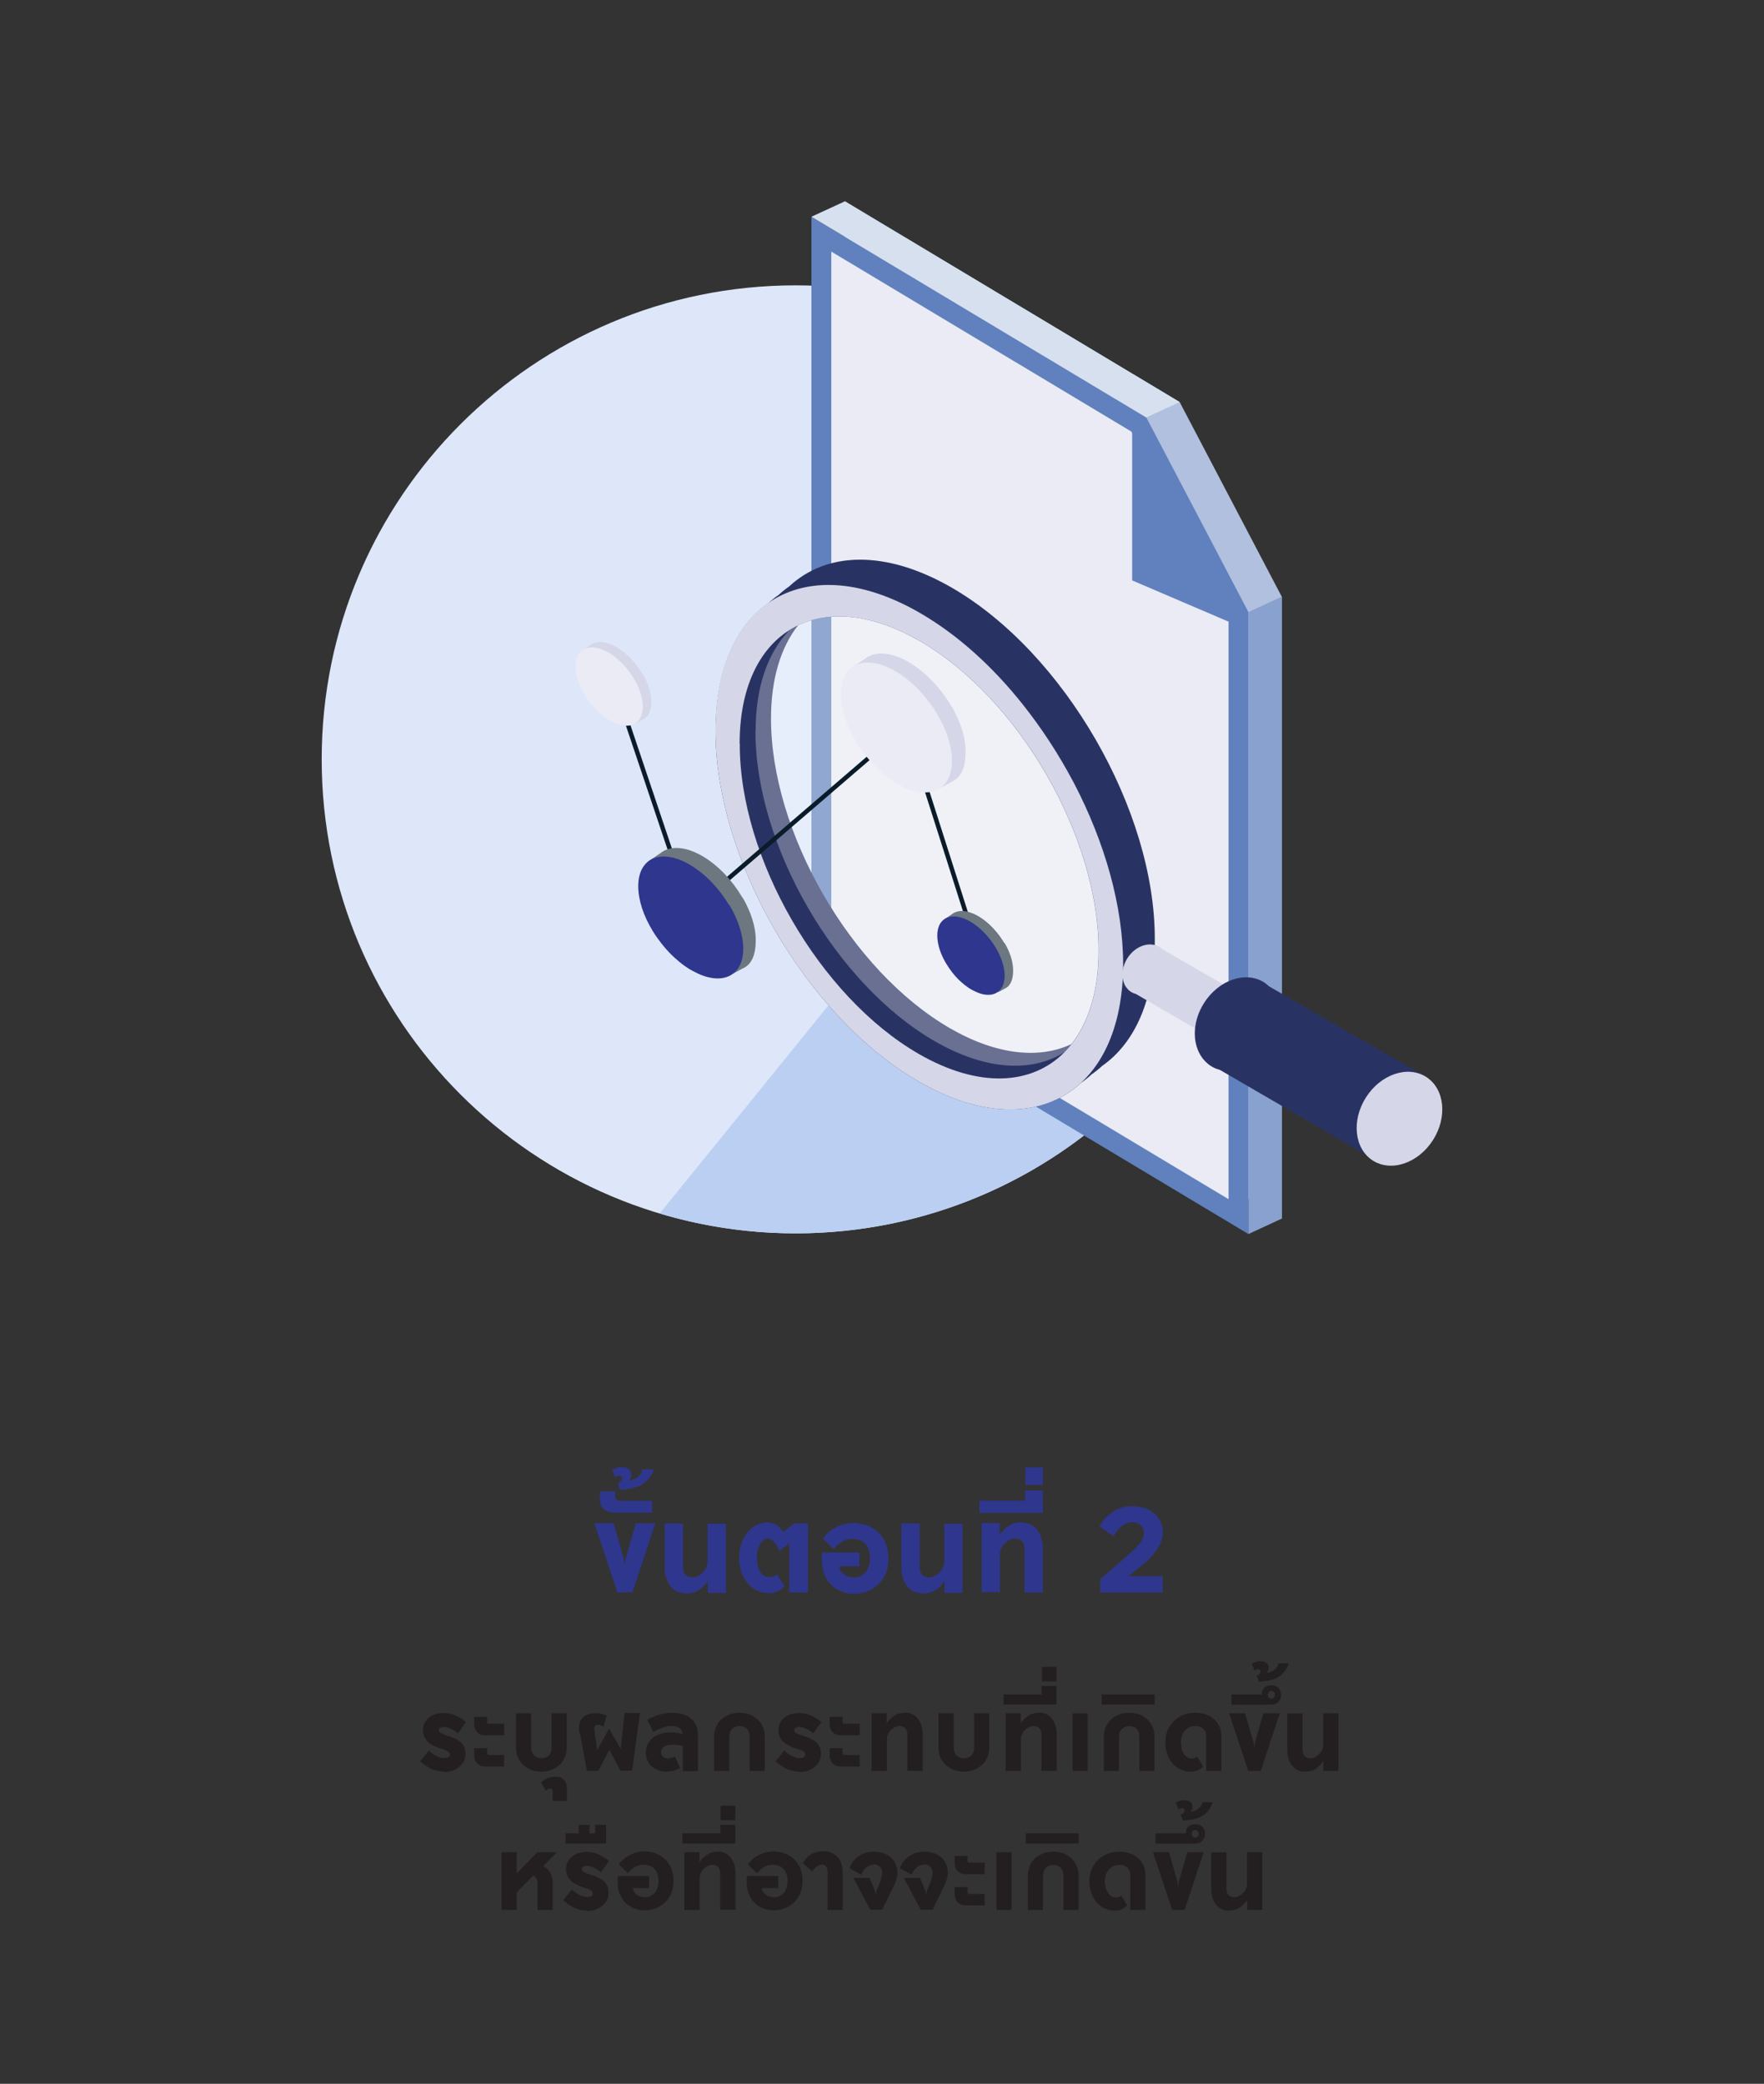 <?xml version="1.0" encoding="UTF-8"?>
<svg id="Layer_1" data-name="Layer 1" xmlns="http://www.w3.org/2000/svg" xmlns:xlink="http://www.w3.org/1999/xlink" viewBox="0 0 127 150">
  <rect x="0" y="0" width="127" height="150" fill="#333333" stroke="none"/>
  <defs>
    <clipPath id="clippath">
      <circle cx="57.28" cy="54.66" r="34.12" fill="none"/>
    </clipPath>
  </defs>
  <g>
    <g>
      <path d="M57.28,88.78c18.84,0,34.12-15.28,34.12-34.12s-15.28-34.12-34.12-34.12-34.12,15.28-34.12,34.12,15.28,34.12,34.12,34.12" fill="#dde7f9"/>
      <rect x="23.16" y="20.54" width="68.24" height="68.24" fill="none"/>
      <g clip-path="url(#clippath)">
        <polygon points="40.03 96.56 95.36 28.32 108.27 28.32 108.27 96.56 40.03 96.56" fill="#bacff2"/>
      </g>
    </g>
    <g>
      <g>
        <g>
          <polygon points="60.83 68.86 92.28 87.72 92.28 42.95 84.93 28.94 60.83 14.49 60.83 68.86" fill="#b0c0de"/>
          <polygon points="58.42 69.97 89.88 88.83 89.88 44.06 82.53 30.05 58.42 15.6 58.42 69.97" fill="#6081be"/>
          <polygon points="59.85 69.17 59.85 18.11 81.46 31.07 88.45 44.41 88.45 86.32 59.85 69.17" fill="#eaebf4"/>
          <polygon points="60.83 14.49 58.42 15.6 82.53 30.05 84.93 28.94 60.83 14.49" fill="#d7e0ef"/>
          <polygon points="92.28 42.95 89.88 44.06 89.88 88.83 92.28 87.72 92.28 42.95" fill="#88a1ce"/>
        </g>
        <polygon points="81.51 30.91 81.51 41.78 88.85 44.92 81.51 30.91" fill="#6081be"/>
      </g>
      <g>
        <g>
          <g>
            <g>
              <path d="M51.51,52.52c-.03,9.31,6.52,20.65,14.63,25.33,4.76,2.75,9,2.58,11.7.09.26-.18.52-.39.76-.61.26-.18.52-.39.76-.61,2.34-1.64,3.77-4.77,3.78-9.09.03-9.31-6.52-20.65-14.62-25.33-4.77-2.75-9.01-2.59-11.7-.09-.26.18-.52.39-.76.61-.26.18-.52.39-.76.61-2.34,1.64-3.76,4.77-3.78,9.09ZM77.15,75.15c-2.31,1.1-5.38.81-8.75-1.13-7.14-4.12-12.91-14.12-12.89-22.32,0-2.86.72-5.13,1.95-6.69,2.31-1.1,5.38-.81,8.75,1.13,7.14,4.12,12.91,14.11,12.88,22.32,0,2.86-.72,5.13-1.95,6.69Z" fill="#293363"/>
              <path d="M51.51,52.52c-.03,9.31,6.52,20.65,14.63,25.33,8.1,4.68,14.69.92,14.72-8.39.01-4.22-1.33-8.86-3.55-13.11-.02-.04-.04-.07-.06-.11-1.03-1.94-2.24-3.8-3.59-5.5-2.17-2.74-4.71-5.05-7.43-6.62-8.1-4.68-14.7-.92-14.72,8.39ZM53.25,53.53c0-3.96,1.37-6.78,3.58-8.17,2.36-1.49,5.7-1.35,9.39.78,7.14,4.12,12.91,14.11,12.88,22.32,0,3.23-.91,5.7-2.44,7.26-2.36,2.4-6.19,2.64-10.52.14-7.14-4.12-12.91-14.12-12.88-22.32Z" fill="#d5d7e8"/>
            </g>
            <path d="M54.39,52.62c-.02,8.2,5.75,18.19,12.89,22.32,3.69,2.13,7.03,2.28,9.39.78,1.53-1.56,2.44-4.03,2.44-7.26.02-8.2-5.75-18.2-12.88-22.32-3.69-2.13-7.03-2.28-9.39-.78-1.53,1.56-2.44,4.03-2.44,7.26Z" fill="#fff" opacity=".3"/>
          </g>
          <g>
            <g>
              <path d="M88.21,75.29l2.09-3.14-6.63-3.83c-.06-.05-.11-.1-.18-.14-.71-.45-1.75-.1-2.32.79-.5.79-.47,1.73.04,2.25h0s0,0,0,0c.06.07.14.13.22.18.11.07.23.12.35.15l6.43,3.74Z" fill="#d5d7e8"/>
              <path d="M90.75,74.68c-.57.89-1.61,1.24-2.32.79s-.83-1.54-.26-2.43c.57-.89,1.61-1.24,2.32-.79.71.45.83,1.54.26,2.43Z" fill="#c0bdd2"/>
            </g>
            <g>
              <path d="M98.42,83.19l3.9-5.87-10.97-6.33c-.1-.1-.21-.19-.33-.27-1.33-.85-3.27-.19-4.33,1.47-.94,1.47-.87,3.24.08,4.21h0s0,0,0,0c.12.12.25.24.4.33.2.13.42.22.65.28l10.6,6.16Z" fill="#293363"/>
              <ellipse cx="100.75" cy="80.52" rx="3.57" ry="2.86" transform="translate(-21.33 122.11) rotate(-57.44)" fill="#d5d7e8"/>
            </g>
          </g>
        </g>
        <g>
          <polyline points="44.37 49.67 49.72 65.58 65.24 52.24 70.2 67.8" fill="none" stroke="#0a1c2a" stroke-miterlimit="10" stroke-width=".32"/>
          <g>
            <path d="M46.25,48.51s-.02-.04-.03-.05c-.44-.74-1.08-1.42-1.78-1.85-.81-.48-1.52-.52-1.96-.17l-.6.41h.29c-.09.2-.15.44-.15.74,0,.65.25,1.39.67,2.07.07.11.14.22.21.32.26.38.57.73.91,1.02.15.13.31.25.47.36.04.02.07.05.11.07.02.01.04.02.05.03.02.01.04.02.06.03.04.02.07.04.11.06.36.19.69.29.99.31.04,0,.08,0,.13,0,.09,0,0,.2.09.18.07-.02.41-.22.48-.25.41-.19.59-.65.59-1.3s-.23-1.32-.61-1.98Z" fill="#d5d7e8"/>
            <path d="M45.64,48.85c-.44-.74-1.08-1.42-1.78-1.85-1.34-.8-2.43-.37-2.43.97,0,.65.25,1.39.67,2.07.07.11.14.22.21.32.26.38.57.73.91,1.02.15.13.31.25.47.36.04.02.07.05.11.07.02.01.04.02.05.03.02.01.04.02.06.03.04.02.07.04.11.06.41.22.78.32,1.11.31.09,0,.19-.01.27-.03.07-.02.14-.04.21-.07.41-.19.67-.62.67-1.27s-.25-1.36-.65-2.04Z" fill="#eaebf4"/>
          </g>
          <g>
            <path d="M72.3,67.88s-.02-.04-.03-.05c-.44-.74-1.08-1.42-1.78-1.85-.81-.48-1.52-.52-1.96-.17l-.6.41h.29c-.09.2-.15.44-.15.74,0,.65.25,1.39.67,2.07.07.11.14.22.21.32.26.38.57.73.91,1.02.15.13.31.25.47.36.04.02.07.05.11.07.02.01.04.02.05.03.02.01.04.02.06.03.04.02.07.04.11.06.36.19.69.29.99.31.04,0,.08,0,.13,0,.09,0,0,.2.09.18.07-.02.41-.22.48-.25.41-.19.59-.65.59-1.3s-.23-1.32-.61-1.98Z" fill="#6c777f"/>
            <path d="M71.69,68.22c-.44-.74-1.08-1.42-1.78-1.85-1.34-.8-2.43-.37-2.43.97,0,.65.25,1.39.67,2.07.07.11.14.22.21.32.26.38.57.73.91,1.02.15.13.31.25.47.36.04.02.07.05.11.07.02.01.04.02.05.03.02.01.04.02.06.03.04.02.07.04.11.06.41.22.78.32,1.11.31.09,0,.19-.01.27-.03.07-.02.14-.04.21-.07.41-.19.67-.62.67-1.27s-.25-1.36-.65-2.04Z" fill="#2f368d"/>
          </g>
          <g>
            <path d="M53.45,64.62s-.03-.06-.05-.09c-.69-1.16-1.67-2.21-2.77-2.87-1.26-.75-2.37-.8-3.05-.27l-.94.64h.45c-.15.3-.23.69-.23,1.14,0,1.01.39,2.16,1.04,3.22.1.17.21.34.33.5.41.58.89,1.13,1.42,1.58.24.21.48.4.73.56.06.04.11.07.17.11.03.02.06.04.09.05.03.02.06.03.09.05.06.03.11.06.17.09.55.29,1.07.45,1.53.48.07,0,.13,0,.19,0,.15,0,0,.31.13.28.12-.03.64-.35.75-.39.64-.29.91-1.02.91-2.02s-.36-2.06-.95-3.08Z" fill="#6c777f"/>
            <path d="M52.49,65.15c-.69-1.16-1.67-2.21-2.77-2.87-2.08-1.25-3.77-.57-3.77,1.51,0,1.01.39,2.16,1.04,3.22.1.17.21.34.33.5.41.58.89,1.13,1.42,1.58.24.21.48.4.73.56.06.04.11.07.17.11.03.02.06.04.09.05.03.02.06.03.09.05.06.03.11.06.17.09.63.34,1.22.49,1.73.48.15,0,.29-.02.42-.05.12-.03.22-.06.33-.11.64-.29,1.04-.97,1.04-1.97s-.38-2.12-1-3.16Z" fill="#2f368d"/>
          </g>
          <g>
            <path d="M68.5,50.85s-.04-.06-.05-.09c-.73-1.23-1.78-2.35-2.94-3.05-1.33-.8-2.52-.86-3.24-.29l-1,.68h.48c-.16.32-.24.73-.24,1.21,0,1.07.42,2.29,1.1,3.42.11.18.22.36.35.53.43.62.94,1.2,1.5,1.68.25.22.51.42.78.6.06.04.12.08.18.12.03.02.06.04.09.06.03.02.06.04.09.05.06.03.12.07.18.1.59.31,1.14.48,1.63.51.07,0,.14,0,.21,0,.16,0,0,.33.14.3.12-.03.68-.37.79-.42.68-.31.97-1.08.97-2.15s-.38-2.19-1.01-3.27Z" fill="#d5d7e8"/>
            <path d="M67.48,51.41c-.73-1.23-1.78-2.35-2.94-3.05-2.21-1.33-4.01-.61-4.01,1.61,0,1.07.42,2.29,1.1,3.42.11.18.22.36.35.53.43.62.94,1.2,1.5,1.68.25.22.51.42.78.6.06.04.12.08.18.12.03.02.06.04.09.06.03.02.06.04.09.05.06.03.12.07.18.1.67.36,1.3.52,1.84.51.16,0,.31-.02.45-.05.12-.03.24-.07.35-.12.68-.31,1.1-1.03,1.1-2.1s-.4-2.25-1.07-3.36Z" fill="#eaebf4"/>
          </g>
        </g>
      </g>
    </g>
  </g>
  <g>
    <rect x="0" y="121.9" width="127" height="19.63" fill="none"/>
    <path d="M31.96,127.53c-.12,0-.25-.01-.39-.04s-.27-.07-.42-.12-.29-.13-.44-.23c-.15-.1-.3-.21-.46-.35l.62-.78c.11.1.22.19.32.26s.2.12.29.16c.09.04.18.07.26.09.08.02.15.03.22.03.06,0,.12,0,.17-.01s.09-.02.13-.04c.04-.02.07-.05.09-.08.02-.03.03-.07.03-.11,0-.05-.01-.1-.04-.14s-.06-.08-.11-.11c-.05-.03-.12-.07-.21-.1-.08-.03-.19-.06-.31-.1-.18-.06-.35-.12-.5-.2s-.29-.17-.4-.27c-.11-.11-.2-.23-.26-.37s-.1-.3-.1-.48c0-.19.04-.37.12-.52.08-.15.19-.28.32-.39s.29-.19.48-.24c.18-.06.38-.08.58-.08.28,0,.56.06.83.17.27.12.52.27.76.48l-.57.81c-.2-.16-.39-.28-.56-.35-.17-.08-.31-.11-.43-.11s-.21.02-.28.06c-.07.04-.11.09-.11.16,0,.09.05.17.16.23s.26.12.45.18c.21.06.4.13.57.21.16.08.3.17.41.27.11.1.19.22.25.36.06.14.08.29.08.47,0,.21-.04.39-.13.55s-.2.3-.34.41c-.14.11-.31.2-.5.26s-.38.09-.59.09Z" fill="#231f20"/>
    <path d="M36.31,124.91h-1.35c-.13,0-.24-.02-.33-.05-.09-.03-.17-.08-.23-.13s-.11-.11-.15-.18c-.03-.07-.06-.14-.08-.21s-.03-.13-.03-.2,0-.12,0-.16c0-.02,0-.05,0-.09s0-.08,0-.12c0-.04,0-.08,0-.11s0-.06,0-.07h.95c-.01.07-.02.13-.02.18s0,.11,0,.16c0,.05.01.08.03.11.02.03.05.04.08.04h1.12v.83ZM36.31,127.16h-1.35c-.13,0-.24-.02-.33-.05-.09-.03-.17-.08-.23-.13s-.11-.11-.15-.18c-.03-.07-.06-.14-.08-.21s-.03-.13-.03-.2,0-.12,0-.16c0-.02,0-.05,0-.09s0-.08,0-.12c0-.04,0-.08,0-.11s0-.06,0-.07h.95c-.01.07-.02.13-.02.18s0,.11,0,.16c0,.05.01.08.03.11.02.03.05.04.08.04h1.12v.83Z" fill="#231f20"/>
    <path d="M38.99,127.53c-.16,0-.32-.02-.47-.05s-.3-.08-.43-.15-.26-.15-.38-.25-.21-.21-.3-.34c-.08-.13-.15-.27-.19-.43-.05-.16-.07-.33-.07-.52v-2.46h1.09v2.45c0,.11.02.22.05.31.03.09.08.18.14.25.06.07.14.12.23.16s.2.06.32.06c.13,0,.24-.02.33-.06s.17-.09.23-.16.1-.15.13-.25c.03-.09.04-.2.04-.31v-2.45h1.09v2.46c0,.28-.05.53-.15.74-.1.22-.23.4-.4.54-.17.15-.36.26-.58.34-.22.08-.45.12-.69.12Z" fill="#231f20"/>
    <path d="M39.79,129.62v-.69s0-.06-.02-.09c-.01-.03-.03-.04-.05-.06s-.04-.03-.07-.03c-.02,0-.05,0-.08,0-.04,0-.09.01-.14.04-.05.03-.1.06-.15.11l-.32-.61c.11-.09.21-.17.31-.22s.19-.09.28-.12c.09-.03.17-.04.25-.05.08,0,.15-.01.21-.01.16,0,.29.03.39.08.1.05.19.12.25.21.06.08.1.17.13.27.02.09.04.18.04.26v.92h-1.03Z" fill="#231f20"/>
    <path d="M41.72,124.76s0-.06-.01-.09,0-.08-.01-.12,0-.08-.01-.13,0-.08,0-.11c0-.12.02-.23.06-.35.04-.12.11-.23.2-.32s.22-.17.38-.23.36-.09.6-.09c.04,0,.09,0,.15,0,.06,0,.12.02.18.03.07.02.13.04.21.06s.14.06.21.09l-.23.78c-.08-.04-.16-.07-.23-.09-.07-.02-.13-.03-.19-.03-.08,0-.13.02-.17.05-.04.03-.06.08-.07.13-.01.05-.01.1,0,.16s.01.11.02.15l.18,1.34.86-1.56.84,1.46.27-2.58h1.11l-.56,4.15h-.84l-.8-1.5-.79,1.51h-.83l-.5-2.73Z" fill="#231f20"/>
    <path d="M48.09,126.56s.07,0,.11,0c.04,0,.08,0,.12-.02.04,0,.08-.02.13-.04.05-.02.1-.04.15-.06l.37.84c-.19.09-.37.16-.53.19-.17.04-.32.06-.46.06-.19,0-.38-.03-.55-.09s-.34-.15-.48-.26-.25-.26-.33-.44c-.08-.17-.12-.38-.12-.61s.05-.44.15-.62c.1-.18.23-.33.39-.45s.35-.21.57-.27c.22-.06.44-.09.68-.09.14,0,.28.01.43.03.15.02.3.05.44.1-.02-.12-.06-.22-.11-.3s-.12-.14-.19-.18c-.08-.04-.16-.07-.26-.09-.09-.02-.2-.02-.3-.02-.08,0-.18.01-.28.03-.1.02-.21.05-.32.09s-.22.09-.34.14c-.11.05-.22.12-.33.18l-.42-.89c.13-.08.28-.15.43-.21.15-.06.3-.12.46-.16.15-.04.3-.08.45-.1.15-.02.28-.03.4-.03.27,0,.51.03.74.09s.43.15.6.28c.17.13.31.29.41.5.1.2.15.45.15.73v2.6h-1.09v-1.81c-.05-.01-.11-.02-.18-.04-.07-.01-.13-.02-.21-.03-.07,0-.14-.01-.21-.02-.07,0-.14,0-.21,0-.11,0-.21.01-.3.04-.09.03-.17.06-.24.11-.07.05-.12.1-.16.17-.04.07-.06.14-.06.22,0,.08.01.14.04.2.03.06.07.1.11.14.05.04.1.06.16.08s.12.03.19.03Z" fill="#231f20"/>
    <path d="M53.24,123.29c.16,0,.32.02.47.05.15.03.3.08.43.15s.26.15.37.25.21.21.29.34c.08.13.15.27.19.43.05.16.07.33.07.51v2.46h-1.09v-2.45c0-.11-.01-.22-.04-.31-.03-.09-.07-.18-.13-.25s-.14-.12-.23-.16-.2-.06-.33-.06-.23.02-.32.06-.17.09-.23.16c-.06.07-.11.15-.14.25-.03.09-.05.2-.05.31v2.45h-1.09v-2.46c0-.19.02-.36.07-.51.05-.16.11-.3.19-.43.08-.13.18-.24.29-.34.12-.1.24-.18.38-.25.14-.07.28-.12.43-.15s.31-.05.47-.05Z" fill="#231f20"/>
    <path d="M57.55,127.53c-.12,0-.25-.01-.39-.04s-.27-.07-.42-.12-.29-.13-.44-.23c-.15-.1-.3-.21-.46-.35l.62-.78c.11.1.22.19.32.26s.2.12.29.16c.09.04.18.07.26.09.08.02.15.03.22.03.06,0,.12,0,.17-.01s.09-.02.13-.04c.04-.02.07-.05.09-.08.02-.03.03-.07.03-.11,0-.05-.01-.1-.04-.14s-.06-.08-.11-.11c-.05-.03-.12-.07-.21-.1-.08-.03-.19-.06-.31-.1-.18-.06-.35-.12-.5-.2s-.29-.17-.4-.27c-.11-.11-.2-.23-.26-.37s-.1-.3-.1-.48c0-.19.04-.37.12-.52.08-.15.19-.28.32-.39s.29-.19.48-.24c.18-.06.38-.08.58-.08.28,0,.56.06.83.17.27.12.52.27.76.48l-.57.81c-.2-.16-.39-.28-.56-.35-.17-.08-.31-.11-.43-.11s-.21.02-.28.06c-.07.04-.11.09-.11.16,0,.09.05.17.16.23s.26.12.45.18c.21.06.4.13.57.21.16.08.3.17.41.27.11.1.19.22.25.36.06.14.08.29.08.47,0,.21-.04.39-.13.55s-.2.3-.34.41c-.14.11-.31.2-.5.26s-.38.09-.59.09Z" fill="#231f20"/>
    <path d="M61.9,124.91h-1.35c-.13,0-.24-.02-.33-.05-.09-.03-.17-.08-.23-.13s-.11-.11-.15-.18c-.03-.07-.06-.14-.08-.21s-.03-.13-.03-.2,0-.12,0-.16c0-.02,0-.05,0-.09s0-.08,0-.12c0-.04,0-.08,0-.11s0-.06,0-.07h.95c-.01.07-.02.13-.02.18s0,.11,0,.16c0,.05.01.08.03.11.02.03.05.04.08.04h1.12v.83ZM61.9,127.16h-1.35c-.13,0-.24-.02-.33-.05-.09-.03-.17-.08-.23-.13s-.11-.11-.15-.18c-.03-.07-.06-.14-.08-.21s-.03-.13-.03-.2,0-.12,0-.16c0-.02,0-.05,0-.09s0-.08,0-.12c0-.04,0-.08,0-.11s0-.06,0-.07h.95c-.01.07-.02.13-.02.18s0,.11,0,.16c0,.05.01.08.03.11.02.03.05.04.08.04h1.12v.83Z" fill="#231f20"/>
    <path d="M65.17,123.28c.17,0,.33.03.49.1s.28.17.4.3c.11.13.2.3.27.5s.1.43.1.7v2.59h-1.1v-2.58c0-.22-.05-.39-.15-.49-.1-.1-.24-.16-.42-.16-.07,0-.15.01-.22.04-.07.03-.14.06-.21.1s-.13.09-.19.15-.11.12-.15.19c-.04.07-.08.14-.1.21-.02.07-.04.14-.04.22v2.33h-1.1v-4.15h1.09v.71c.11-.16.23-.29.34-.38s.22-.17.33-.23.22-.09.33-.11c.11-.02.22-.03.34-.03Z" fill="#231f20"/>
    <path d="M69.41,127.53c-.16,0-.32-.02-.47-.05s-.3-.08-.43-.15-.26-.15-.38-.25-.21-.21-.3-.34c-.08-.13-.15-.27-.19-.43-.05-.16-.07-.33-.07-.52v-2.46h1.09v2.45c0,.11.02.22.05.31.03.09.08.18.14.25.06.07.14.12.23.16s.2.06.32.06c.13,0,.24-.02.33-.06s.17-.09.23-.16.1-.15.13-.25c.03-.09.04-.2.04-.31v-2.45h1.09v2.46c0,.28-.05.53-.15.74-.1.22-.23.4-.4.54-.17.15-.36.26-.58.34-.22.08-.45.12-.69.12Z" fill="#231f20"/>
    <path d="M74.82,123.28c.17,0,.33.03.49.1s.28.17.4.3c.11.13.2.3.27.5s.1.43.1.7v2.59h-1.1v-2.58c0-.22-.05-.39-.15-.49-.1-.1-.24-.16-.42-.16-.07,0-.15.01-.22.04-.07.03-.14.06-.21.1s-.13.09-.19.15-.11.12-.15.19c-.04.07-.08.14-.1.21-.02.07-.04.14-.04.22v2.33h-1.1v-4.15h1.09v.71c.11-.16.23-.29.34-.38s.22-.17.33-.23.22-.09.33-.11c.11-.02.22-.03.34-.03Z" fill="#231f20"/>
    <path d="M72.25,121.97h2.74v-.61h1.07v1.34h-3.81v-.73Z" fill="#231f20"/>
    <path d="M75.01,121.03v-1.05h1.06v1.05h-1.06Z" fill="#231f20"/>
    <path d="M77.22,127.48v-4.15h1.09v4.15h-1.09Z" fill="#231f20"/>
    <path d="M81.3,123.29c.16,0,.32.02.47.05.15.03.3.08.43.15s.26.15.37.25.21.21.29.34c.08.13.15.27.19.43.05.16.07.33.07.51v2.46h-1.09v-2.45c0-.11-.01-.22-.04-.31-.03-.09-.07-.18-.13-.25s-.14-.12-.23-.16-.2-.06-.33-.06-.23.02-.32.06-.17.09-.23.16c-.06.07-.11.15-.14.25-.03.09-.05.2-.05.31v2.45h-1.09v-2.46c0-.19.02-.36.07-.51.05-.16.11-.3.19-.43.08-.13.18-.24.29-.34.12-.1.24-.18.38-.25.14-.07.28-.12.43-.15s.31-.05.47-.05Z" fill="#231f20"/>
    <path d="M79.32,121.97h3.81v.73h-3.81v-.73Z" fill="#231f20"/>
    <path d="M85.7,127.53c-.18,0-.34-.03-.5-.08-.16-.05-.3-.12-.44-.21s-.25-.2-.36-.33c-.11-.13-.2-.27-.27-.42s-.13-.32-.17-.5c-.04-.18-.06-.36-.06-.56,0-.32.05-.6.16-.87.11-.26.26-.49.45-.67.19-.19.42-.33.68-.44s.55-.16.86-.16c.26,0,.5.04.72.11.23.07.43.18.6.32s.31.32.41.52c.1.21.15.45.15.72v2.52h-1.09v-2.51c0-.11-.02-.21-.05-.3-.04-.09-.09-.17-.15-.23-.07-.06-.15-.11-.25-.15-.1-.04-.21-.05-.33-.05-.15,0-.28.03-.41.08-.13.06-.24.14-.33.24-.1.1-.17.23-.22.38-.05.15-.08.31-.08.49,0,.14.02.27.05.41s.08.26.15.37c.06.11.14.2.23.27.09.07.2.1.31.1.04,0,.07,0,.11,0s.07,0,.1-.02.07-.03.11-.04.08-.04.12-.08l.42.72c-.13.14-.28.23-.43.29-.15.06-.31.08-.47.08Z" fill="#231f20"/>
    <path d="M90.99,123.33h1.15l-1.37,4.15h-.9l-1.38-4.15h1.15l.61,2.12s.02.07.02.13c0,.06.01.12.02.18,0,.06.01.12.01.17s0,.09,0,.12h0s0-.06,0-.12c0-.05,0-.11.01-.17,0-.06.01-.12.02-.18,0-.06.01-.1.02-.13l.61-2.12Z" fill="#231f20"/>
    <path d="M88.66,122.7v-.73h2.18c0-.1.01-.19.04-.27.03-.08.08-.15.14-.21.06-.06.13-.1.22-.13s.18-.05.29-.05.2.02.29.05c.09.03.16.08.22.14.06.06.1.13.14.22.03.09.05.18.05.29s-.02.2-.06.29c-.04.09-.09.16-.15.22-.06.06-.14.11-.23.14-.09.03-.18.05-.28.05h-2.84ZM91.28,122c0,.09.02.16.07.2.04.04.1.07.18.07s.14-.02.18-.07c.05-.05.07-.11.07-.2s-.02-.16-.07-.2c-.05-.05-.11-.07-.18-.07s-.13.02-.18.07c-.04.05-.07.11-.07.2Z" fill="#231f20"/>
    <path d="M92.77,119.74c-.03.12-.08.25-.14.37-.07.12-.15.23-.25.34s-.22.19-.35.27c-.13.08-.27.14-.42.18-.09.02-.17.05-.25.06-.08.02-.16.03-.24.04-.08.01-.15.02-.21.03-.07,0-.12.01-.17.02h-.1s-.16-.42-.16-.42c.05-.02.1-.05.14-.08.04-.03.07-.06.1-.1s.04-.08.04-.14c0-.05-.02-.08-.06-.11-.04-.03-.08-.04-.12-.04s-.09,0-.13.02c-.04.01-.09.03-.13.06l-.2-.47c.06-.04.13-.08.19-.1.07-.03.13-.05.18-.06s.11-.02.15-.03.08,0,.1,0c.08,0,.16.01.24.03.07.02.13.05.19.09s.09.09.12.15c.03.06.04.13.04.21,0,.07-.01.14-.04.2-.02.06-.05.11-.07.16.22-.04.4-.12.55-.24.15-.12.24-.27.28-.45h.73Z" fill="#231f20"/>
    <path d="M93.94,127.53c-.17,0-.33-.03-.49-.1s-.28-.17-.4-.3c-.11-.13-.2-.3-.27-.5s-.1-.43-.1-.7v-2.59h1.1v2.58c0,.22.05.39.15.49.1.1.24.16.42.16.07,0,.15-.01.22-.04.07-.03.14-.06.21-.1s.13-.09.19-.15.11-.12.15-.19c.04-.07.08-.14.1-.21.03-.07.04-.14.04-.22v-2.33h1.1v4.15h-1.09v-.71c-.11.16-.23.29-.34.39s-.22.17-.33.23-.22.09-.33.11c-.11.02-.23.03-.34.03Z" fill="#231f20"/>
    <path d="M37.2,136.2v1.28h-1.09v-4.15h1.09v1.52l1.49-1.52h1.41l-.99.99c.23.13.41.3.52.51.11.21.16.44.16.71v1.94h-1.09v-1.94s0-.1-.02-.15-.03-.1-.05-.15c-.02-.05-.06-.09-.09-.13-.04-.04-.08-.07-.14-.1l-1.18,1.18Z" fill="#231f20"/>
    <path d="M42.26,137.53c-.12,0-.25-.01-.39-.04s-.27-.07-.42-.12-.29-.13-.44-.23c-.15-.1-.3-.21-.46-.35l.62-.78c.11.1.22.19.32.26s.2.12.29.16c.09.04.18.07.26.09.08.02.15.03.22.03.06,0,.12,0,.17-.01s.09-.02.13-.04c.04-.02.07-.05.09-.08.02-.03.03-.07.03-.11,0-.05-.01-.1-.04-.14s-.06-.08-.11-.11c-.05-.03-.12-.07-.21-.1-.08-.03-.19-.06-.31-.1-.18-.06-.35-.12-.5-.2s-.29-.17-.4-.27c-.11-.11-.2-.23-.26-.37s-.1-.3-.1-.48c0-.19.04-.37.12-.52.08-.15.19-.28.32-.39s.29-.19.48-.24c.18-.06.38-.08.58-.08.28,0,.56.06.83.17.27.12.52.27.76.48l-.57.81c-.2-.16-.39-.28-.56-.35-.17-.08-.31-.11-.43-.11s-.21.02-.28.06c-.07.04-.11.09-.11.16,0,.09.05.17.16.23s.26.12.45.18c.21.06.4.13.57.21.16.08.3.17.41.27.11.1.19.22.25.36.06.14.08.29.08.47,0,.21-.04.39-.13.55s-.2.3-.34.41c-.14.11-.31.2-.5.26s-.38.09-.59.09Z" fill="#231f20"/>
    <path d="M40.71,131.97h.95v-.61h.78v.61h.42v-.61h.78v1.34h-2.93v-.73Z" fill="#231f20"/>
    <path d="M46.75,135.91h-1.18c0,.1.03.19.08.27.05.08.12.15.2.21.08.06.17.1.28.13.1.03.2.05.31.05.15,0,.28-.03.4-.09.12-.06.22-.14.31-.24.08-.1.15-.22.19-.36s.07-.29.07-.46c0-.21-.03-.39-.08-.54-.06-.15-.13-.27-.23-.37-.1-.09-.21-.17-.34-.21-.13-.04-.26-.07-.41-.07-.09,0-.18.01-.28.03s-.19.05-.29.1-.19.11-.29.19c-.09.08-.19.18-.28.29l-.65-.63c.1-.15.23-.29.37-.41s.29-.21.45-.29c.16-.08.32-.14.49-.18s.33-.06.49-.06c.3,0,.58.05.84.14.26.1.49.24.68.42.19.18.34.41.45.67.11.26.16.57.16.91,0,.22-.03.43-.08.62s-.12.36-.22.52c-.09.16-.21.29-.33.41-.13.12-.27.22-.42.3s-.32.14-.49.19c-.17.04-.35.06-.53.06-.29,0-.55-.05-.79-.15s-.44-.24-.62-.41c-.17-.18-.3-.39-.4-.64s-.14-.53-.14-.83c0-.04,0-.09,0-.17,0-.08.01-.17.03-.27h2.24v.85Z" fill="#231f20"/>
    <path d="M51.69,133.28c.17,0,.33.03.49.1s.28.17.4.3c.11.13.2.3.27.5s.1.43.1.7v2.59h-1.1v-2.58c0-.22-.05-.39-.15-.49-.1-.1-.24-.16-.42-.16-.07,0-.15.01-.22.04-.07.03-.14.06-.21.1s-.13.09-.19.15-.11.12-.15.19c-.04.07-.08.14-.1.21-.02.07-.04.14-.04.22v2.33h-1.1v-4.15h1.09v.71c.11-.16.23-.29.34-.38s.22-.17.33-.23.22-.09.33-.11c.11-.02.22-.03.34-.03Z" fill="#231f20"/>
    <path d="M49.13,131.97h2.74v-.61h1.07v1.34h-3.81v-.73Z" fill="#231f20"/>
    <path d="M51.88,131.03v-1.05h1.06v1.05h-1.06Z" fill="#231f20"/>
    <path d="M56.04,135.91h-1.18c0,.1.03.19.08.27.05.08.12.15.2.21.08.06.17.1.28.13.1.03.2.05.31.05.15,0,.28-.03.4-.09.12-.06.22-.14.31-.24.08-.1.15-.22.19-.36s.07-.29.07-.46c0-.21-.03-.39-.08-.54-.06-.15-.13-.27-.23-.37-.1-.09-.21-.17-.34-.21-.13-.04-.26-.07-.41-.07-.09,0-.18.01-.28.03s-.19.05-.29.1-.19.11-.29.19c-.09.08-.19.18-.28.29l-.65-.63c.1-.15.23-.29.37-.41s.29-.21.45-.29c.16-.08.32-.14.49-.18s.33-.06.49-.06c.3,0,.58.05.84.14.26.1.49.24.68.42.19.18.34.41.45.67.11.26.16.57.16.91,0,.22-.03.43-.08.62s-.12.36-.22.52c-.09.16-.21.29-.33.41-.13.12-.27.22-.42.3s-.32.14-.49.19c-.17.04-.35.06-.53.06-.29,0-.55-.05-.79-.15s-.44-.24-.62-.41c-.17-.18-.3-.39-.4-.64s-.14-.53-.14-.83c0-.04,0-.09,0-.17,0-.08.01-.17.03-.27h2.24v.85Z" fill="#231f20"/>
    <path d="M59.23,133.26c.26,0,.48.04.66.12s.33.19.45.33c.12.14.2.31.25.5.05.19.08.4.08.62v2.65h-1.09v-2.7c0-.1-.01-.19-.03-.26-.02-.07-.05-.13-.09-.17s-.08-.08-.12-.1-.09-.03-.13-.03-.09,0-.15.02-.12.04-.18.07c-.06.04-.13.09-.2.15-.07.07-.14.15-.21.26l-.67-.61c.09-.15.19-.28.29-.39s.22-.2.34-.26.25-.12.38-.15c.13-.03.27-.05.42-.05Z" fill="#231f20"/>
    <path d="M62.89,134.23c-.07,0-.15,0-.22.03-.08.02-.15.06-.23.11-.08.05-.15.13-.23.22-.07.09-.15.21-.21.36l-.84-.47c.06-.17.14-.33.25-.47.11-.15.24-.27.39-.38.15-.11.32-.19.5-.25s.38-.09.59-.09c.24,0,.47.03.68.1.21.06.39.16.54.29s.27.28.36.47c.09.19.13.4.14.64,0,.15-.02.3-.07.46-.04.16-.11.33-.19.5-.07.14-.14.29-.21.43-.07.15-.15.29-.22.44s-.14.29-.21.43-.13.28-.19.42h-.86l-1.22-2.29h1.16l.36.84c.03.06.05.12.06.18.01.06.03.12.04.19h.01c0-.07.02-.13.02-.2s.02-.12.04-.16c.04-.09.08-.19.13-.3.04-.1.09-.21.12-.32.04-.11.07-.21.09-.32.02-.11.04-.21.04-.31,0-.09-.02-.17-.05-.25-.03-.07-.08-.13-.14-.18s-.13-.08-.2-.11c-.08-.03-.15-.04-.24-.04Z" fill="#231f20"/>
    <path d="M66.52,134.23c-.07,0-.15,0-.22.03-.08.02-.15.06-.23.11-.08.05-.15.13-.23.22-.07.09-.15.21-.21.36l-.84-.47c.06-.17.14-.33.25-.47.11-.15.24-.27.39-.38.15-.11.32-.19.5-.25s.38-.09.59-.09c.24,0,.47.03.68.1.21.06.39.16.54.29s.27.28.36.47c.09.19.13.4.14.64,0,.15-.02.3-.07.46-.04.16-.11.33-.19.5-.07.14-.14.29-.21.43-.07.15-.15.29-.22.44s-.14.29-.21.43-.13.28-.19.42h-.86l-1.22-2.29h1.16l.36.84c.03.06.05.12.06.18.01.06.03.12.04.19h.01c0-.07.02-.13.02-.2s.02-.12.04-.16c.04-.09.08-.19.13-.3.04-.1.09-.21.12-.32.04-.11.07-.21.09-.32.02-.11.04-.21.04-.31,0-.09-.02-.17-.05-.25-.03-.07-.08-.13-.14-.18s-.13-.08-.2-.11c-.08-.03-.15-.04-.24-.04Z" fill="#231f20"/>
    <path d="M70.9,134.91h-1.35c-.13,0-.24-.02-.33-.05-.09-.03-.17-.08-.23-.13s-.11-.11-.15-.18c-.03-.07-.06-.14-.08-.21s-.03-.13-.03-.2,0-.12,0-.16c0-.02,0-.05,0-.09s0-.08,0-.12c0-.04,0-.08,0-.11s0-.06,0-.07h.95c-.01.07-.02.13-.02.18s0,.11,0,.16c0,.05.01.08.03.11.02.03.05.04.08.04h1.12v.83ZM70.9,137.16h-1.35c-.13,0-.24-.02-.33-.05-.09-.03-.17-.08-.23-.13s-.11-.11-.15-.18c-.03-.07-.06-.14-.08-.21s-.03-.13-.03-.2,0-.12,0-.16c0-.02,0-.05,0-.09s0-.08,0-.12c0-.04,0-.08,0-.11s0-.06,0-.07h.95c-.01.07-.02.13-.02.18s0,.11,0,.16c0,.05.01.08.03.11.02.03.05.04.08.04h1.12v.83Z" fill="#231f20"/>
    <path d="M71.74,137.48v-4.15h1.09v4.15h-1.09Z" fill="#231f20"/>
    <path d="M75.83,133.29c.16,0,.32.02.47.05.15.03.3.08.43.15s.26.15.37.25.21.21.29.34c.08.13.15.27.19.43.05.16.07.33.07.51v2.46h-1.09v-2.45c0-.11-.01-.22-.04-.31-.03-.09-.07-.18-.13-.25s-.14-.12-.23-.16-.2-.06-.33-.06-.23.02-.32.06-.17.09-.23.16c-.06.07-.11.15-.14.25-.03.09-.05.2-.05.31v2.45h-1.09v-2.46c0-.19.02-.36.07-.51.05-.16.11-.3.19-.43.08-.13.18-.24.29-.34.12-.1.24-.18.38-.25.14-.07.28-.12.43-.15s.31-.05.47-.05Z" fill="#231f20"/>
    <path d="M73.85,131.97h3.81v.73h-3.81v-.73Z" fill="#231f20"/>
    <path d="M80.23,137.53c-.18,0-.34-.03-.5-.08-.16-.05-.3-.12-.44-.21s-.25-.2-.36-.33c-.11-.13-.2-.27-.27-.42s-.13-.32-.17-.5c-.04-.18-.06-.36-.06-.56,0-.32.05-.6.16-.87.11-.26.26-.49.45-.67.19-.19.42-.33.68-.44s.55-.16.86-.16c.26,0,.5.04.72.11.23.07.43.18.6.32s.31.32.41.52c.1.21.15.45.15.72v2.52h-1.09v-2.51c0-.11-.02-.21-.05-.3-.04-.09-.09-.17-.15-.23-.07-.06-.15-.11-.25-.15-.1-.04-.21-.05-.33-.05-.15,0-.28.03-.41.08-.13.06-.24.14-.33.24-.1.1-.17.23-.22.38-.05.15-.08.31-.08.49,0,.14.02.27.05.41s.08.26.15.37c.06.11.14.2.23.27.09.07.2.1.31.1.04,0,.07,0,.11,0s.07,0,.1-.02.07-.03.11-.04.08-.04.12-.08l.42.72c-.13.14-.28.23-.43.29-.15.06-.31.08-.47.08Z" fill="#231f20"/>
    <path d="M85.51,133.33h1.15l-1.37,4.15h-.9l-1.38-4.15h1.15l.61,2.12s.02.07.02.13c0,.06.01.12.02.18,0,.06.01.12.01.17s0,.09,0,.12h0s0-.06,0-.12c0-.05,0-.11.01-.17,0-.06.01-.12.02-.18,0-.06.01-.1.02-.13l.61-2.12Z" fill="#231f20"/>
    <path d="M83.19,132.7v-.73h2.18c0-.1.01-.19.04-.27.03-.08.08-.15.14-.21.06-.06.13-.1.22-.13s.18-.05.29-.05.2.02.29.05c.09.03.16.08.22.14.06.06.1.13.14.22.03.09.05.18.05.29s-.02.2-.06.29c-.04.09-.09.16-.15.22-.06.06-.14.11-.23.14-.09.03-.18.05-.28.05h-2.84ZM85.8,132c0,.09.02.16.07.2.04.04.1.07.18.07s.14-.02.18-.07c.05-.05.07-.11.07-.2s-.02-.16-.07-.2c-.05-.05-.11-.07-.18-.07s-.13.02-.18.07c-.04.05-.07.11-.07.2Z" fill="#231f20"/>
    <path d="M87.29,129.74c-.03.12-.08.25-.14.37-.07.12-.15.23-.25.34s-.22.19-.35.27c-.13.08-.27.14-.42.18-.09.02-.17.05-.25.06-.08.02-.16.03-.24.04-.08.01-.15.02-.21.03-.07,0-.12.01-.17.02h-.1s-.16-.42-.16-.42c.05-.02.1-.05.14-.08.04-.03.07-.06.1-.1s.04-.08.04-.14c0-.05-.02-.08-.06-.11-.04-.03-.08-.04-.12-.04s-.09,0-.13.02c-.04.01-.09.03-.13.06l-.2-.47c.06-.04.13-.08.19-.1.07-.03.13-.05.18-.06s.11-.02.15-.03.08,0,.1,0c.08,0,.16.01.24.03.07.02.13.05.19.09s.09.09.12.15c.03.06.04.13.04.21,0,.07-.01.14-.04.2-.02.06-.05.11-.07.16.22-.04.4-.12.55-.24.15-.12.24-.27.28-.45h.73Z" fill="#231f20"/>
    <path d="M88.46,137.53c-.17,0-.33-.03-.49-.1s-.28-.17-.4-.3c-.11-.13-.2-.3-.27-.5s-.1-.43-.1-.7v-2.59h1.1v2.58c0,.22.05.39.15.49.1.1.24.16.42.16.07,0,.15-.01.22-.04.07-.03.14-.06.21-.1s.13-.09.19-.15.11-.12.15-.19c.04-.07.08-.14.1-.21.03-.07.04-.14.04-.22v-2.33h1.1v4.15h-1.09v-.71c-.11.16-.23.29-.34.39s-.22.17-.33.23-.22.09-.33.11c-.11.02-.23.03-.34.03Z" fill="#231f20"/>
  </g>
  <g>
    <rect x="18.38" y="104.28" width="90.25" height="14" fill="none"/>
    <path d="M45.8,109.65h1.38l-1.65,4.98h-1.08l-1.66-4.98h1.39l.73,2.55s.02.09.03.16.02.14.02.21c0,.07.01.14.02.21s0,.11,0,.14h0s0-.08,0-.14,0-.13.01-.21c0-.07.01-.14.02-.21s.02-.12.03-.16l.74-2.55Z" fill="#2f368d"/>
    <path d="M46.95,108.02v.87h-2.6c-.22,0-.4-.03-.55-.08s-.27-.13-.36-.22-.16-.19-.19-.29-.06-.21-.06-.31v-.64h1.1v.36c0,.21.14.32.43.32h2.24Z" fill="#2f368d"/>
    <path d="M47.06,105.76c-.03.14-.08.28-.16.41s-.17.26-.29.38-.24.22-.39.31-.31.16-.48.21c-.1.03-.19.05-.28.07s-.18.03-.27.05-.17.02-.24.03c-.07,0-.14.02-.19.02h-.11s-.18-.47-.18-.47c.06-.02.11-.05.16-.08.04-.03.08-.06.11-.11s.05-.09.05-.16c0-.03,0-.05-.02-.07s-.03-.04-.05-.06-.04-.03-.07-.04c-.03,0-.05-.01-.07-.01-.05,0-.1,0-.15.02-.05.01-.1.03-.15.06l-.21-.5c.07-.05.15-.09.22-.12s.14-.05.21-.07.12-.03.17-.03c.05,0,.09,0,.11,0,.1,0,.18.01.27.04s.15.06.21.1.11.1.14.17.05.14.05.23c0,.08-.01.16-.03.23-.02.07-.05.14-.1.2.12-.02.24-.05.34-.1.11-.04.2-.1.28-.17.08-.07.15-.14.2-.23.05-.09.09-.19.11-.3h.81Z" fill="#2f368d"/>
    <path d="M49.34,114.69c-.21,0-.4-.04-.58-.12-.18-.08-.34-.2-.47-.36-.13-.16-.24-.36-.32-.6-.08-.24-.12-.52-.12-.84v-3.11h1.32v3.1c0,.27.06.46.18.59s.28.19.5.19c.09,0,.18-.01.26-.04s.17-.07.25-.12c.08-.05.16-.11.23-.18.07-.07.13-.14.18-.22s.09-.16.12-.25c.03-.09.05-.17.05-.26v-2.79h1.32v4.98h-1.3v-.85c-.14.19-.27.35-.4.46s-.27.21-.4.28-.27.11-.4.13c-.13.02-.27.03-.41.03Z" fill="#2f368d"/>
    <path d="M58.13,114.63h-1.31v-3.54l-.7.55c-.06-.11-.12-.22-.18-.33-.06-.11-.13-.2-.2-.28s-.14-.15-.22-.2-.15-.08-.23-.08c-.11,0-.22.03-.31.1s-.18.16-.25.29-.13.27-.17.44-.06.35-.06.55c0,.17.02.34.05.51.03.17.09.32.16.45s.16.24.28.32.25.12.41.12c.09,0,.18-.01.27-.04.09-.03.18-.08.28-.16l.53.86c-.08.09-.16.16-.25.22-.09.06-.18.11-.28.15s-.19.07-.29.09c-.1.02-.2.03-.3.03-.21,0-.41-.03-.6-.09-.19-.06-.36-.14-.52-.25s-.3-.24-.43-.4-.24-.33-.33-.51-.16-.39-.2-.61c-.05-.22-.07-.45-.07-.68s.02-.46.07-.68.11-.42.2-.61c.08-.19.19-.36.31-.51s.26-.29.41-.4.31-.2.49-.26.37-.09.56-.09c.11,0,.21.01.32.04s.2.06.3.12.19.12.28.21.17.19.25.31l.77-.61h1v4.98Z" fill="#2f368d"/>
    <path d="M61.86,112.75h-1.42c0,.12.03.23.09.33s.14.18.24.25.21.12.33.16.24.06.37.06c.18,0,.34-.03.48-.1s.27-.16.37-.28.18-.27.23-.43.08-.35.08-.55c0-.25-.03-.47-.1-.65s-.16-.33-.27-.44c-.12-.12-.25-.2-.4-.25s-.32-.08-.49-.08c-.11,0-.22.01-.33.04-.11.03-.23.07-.34.12-.12.06-.23.13-.34.23s-.23.21-.33.35l-.78-.76c.12-.19.27-.35.44-.49s.35-.26.54-.35.39-.16.59-.21.4-.07.59-.07c.36,0,.7.06,1.01.17s.58.28.81.5.41.49.54.81.2.68.2,1.09c0,.27-.03.51-.09.74s-.15.43-.26.62-.25.35-.4.5-.32.27-.51.37-.38.17-.58.22-.42.08-.63.08c-.35,0-.67-.06-.95-.18s-.53-.28-.74-.5-.37-.47-.48-.77-.17-.63-.17-1c0-.04,0-.11,0-.2s.02-.2.04-.33h2.68v1.02Z" fill="#2f368d"/>
    <path d="M66.38,114.69c-.21,0-.4-.04-.58-.12-.18-.08-.34-.2-.47-.36-.13-.16-.24-.36-.32-.6-.08-.24-.12-.52-.12-.84v-3.11h1.32v3.1c0,.27.06.46.18.59s.28.19.5.19c.09,0,.18-.01.26-.04s.17-.07.25-.12c.08-.05.16-.11.23-.18.07-.07.13-.14.18-.22s.09-.16.12-.25c.03-.09.05-.17.05-.26v-2.79h1.32v4.98h-1.3v-.85c-.14.19-.27.35-.4.46s-.27.21-.4.28-.27.11-.4.13c-.13.02-.27.03-.41.03Z" fill="#2f368d"/>
    <path d="M73.59,109.6c.21,0,.4.04.58.12s.34.2.47.36c.13.16.24.36.32.6s.12.52.12.84v3.11h-1.32v-3.1c0-.27-.06-.46-.18-.59s-.28-.19-.5-.19c-.09,0-.18.01-.26.04s-.17.07-.25.12-.16.11-.23.18-.13.14-.18.22-.09.16-.12.25-.05.17-.05.26v2.79h-1.32v-4.98h1.3v.85c.14-.19.27-.34.4-.46s.27-.21.4-.28.27-.11.4-.13.27-.03.41-.03Z" fill="#2f368d"/>
    <path d="M70.51,108.02h3.29v-.73h1.28v1.61h-4.57v-.87Z" fill="#2f368d"/>
    <path d="M73.82,106.89v-1.26h1.27v1.26h-1.27Z" fill="#2f368d"/>
    <path d="M79.21,113.68l2.16-1.88c.14-.12.28-.25.4-.37s.22-.24.31-.36.15-.24.2-.37c.05-.12.07-.25.07-.39,0-.1-.02-.19-.06-.28s-.1-.17-.17-.24-.16-.12-.26-.16c-.1-.04-.21-.06-.33-.06-.12,0-.24.02-.36.06-.12.04-.23.1-.35.18s-.23.19-.34.31c-.11.13-.22.28-.32.46l-1-.69c.13-.24.28-.46.45-.64s.36-.34.56-.46.42-.22.65-.28.46-.09.71-.09c.32,0,.62.05.89.14s.5.22.69.39c.19.17.34.37.45.6s.16.49.16.76c0,.2-.04.4-.11.61s-.18.41-.31.61c-.13.2-.3.4-.48.6-.19.2-.4.39-.63.57l-.95.76h2.47v1.17h-4.5v-.96Z" fill="#2f368d"/>
  </g>
</svg>